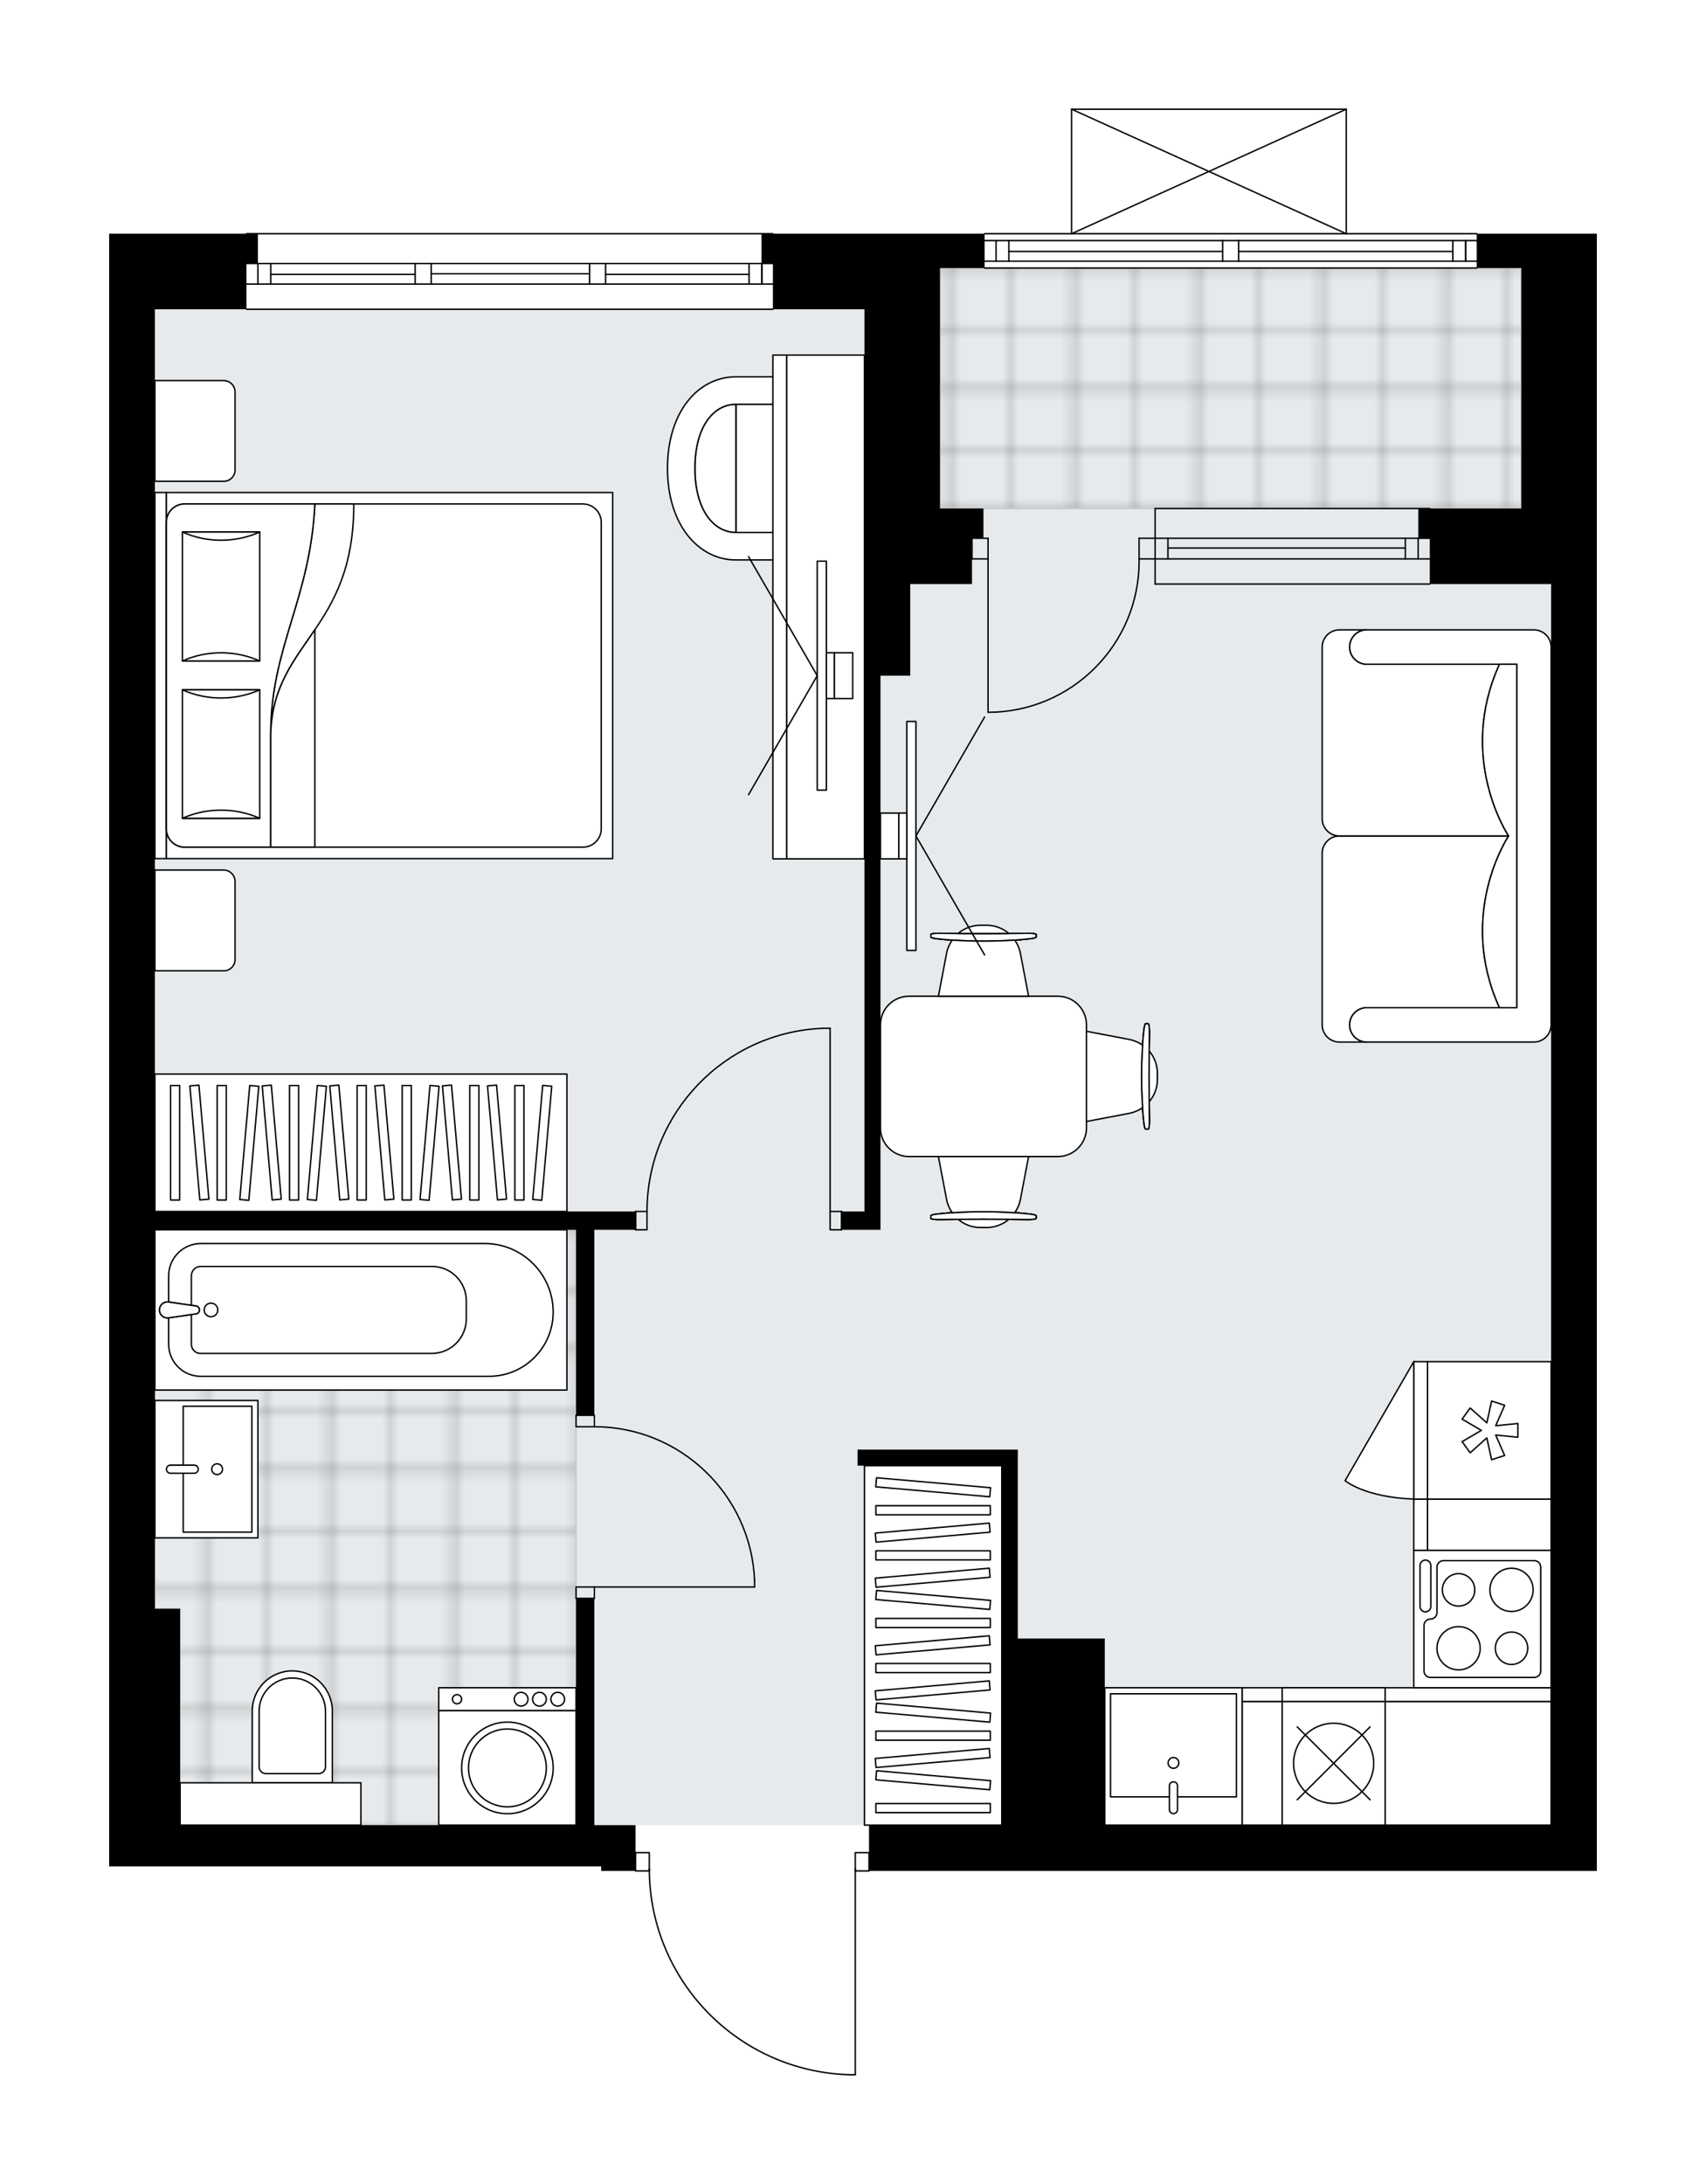 <svg xmlns="http://www.w3.org/2000/svg" xmlns:xlink="http://www.w3.org/1999/xlink" height="2000px" id="Layer_1" style="enable-background:new 0 0 1563.05 2000;" version="1.1" viewBox="0 0 1563.05 2000" width="1563.05px" x="0px" y="0px" xml:space="preserve">
<style type="text/css">
	.st0{fill:none;}
	.st1{opacity:0.25;fill:none;stroke:#070606;stroke-width:0.4;stroke-miterlimit:10;}
	.st2{fill:#FFFFFF;}
	.st3{fill:#E7EAEC;}
	.st4{fill:url(#SVGID_1_);stroke:#C8C8C8;stroke-width:1.3;stroke-miterlimit:10;}
	
		.st5{fill:url(#SVGID_00000010302968984864130710000008459881192458572689_);stroke:#C8C8C8;stroke-width:1.3;stroke-miterlimit:10;}
	.st6{fill:none;stroke:#000000;stroke-width:1.3;stroke-linecap:round;stroke-linejoin:round;stroke-miterlimit:10;}
	.st7{fill:#FFFFFF;stroke:#000000;stroke-width:1.3;stroke-linecap:round;stroke-linejoin:round;stroke-miterlimit:10;}
	.st8{fill:none;stroke:#000000;stroke-width:1.3;stroke-linecap:round;stroke-linejoin:round;}
	.st9{fill:none;stroke:#000000;stroke-width:1.3;stroke-linecap:round;stroke-linejoin:round;stroke-dasharray:10.069,10.069;}
	.st10{fill:none;stroke:#000000;stroke-width:1.3;stroke-linecap:round;stroke-linejoin:round;stroke-dasharray:9.909,9.909;}
	.st11{font-family:'Arial-BoldMT','Arial'; font-weight:bold;}
	.st12{font-size:109.909px;}
	.st13{font-size:93px;}
	.st14{font-family: 'ArialMT','Arial';}
	.st15{font-size:40px;}
</style>
<pattern height="14.57" id="New_Pattern_Swatch_2" patternUnits="userSpaceOnUse" style="overflow:visible;" viewBox="7.49 -22.06 14.57 14.57" width="14.57" x="-218.35" y="-0.36">
	<g>
		<rect class="st0" height="14.57" width="14.57" x="7.49" y="-22.06" />
		<g>
			<rect class="st1" height="7.29" width="7.29" x="14.77" y="-7.49" />
		</g>
		<g>
			<rect class="st1" height="7.29" width="7.29" x="0.2" y="-7.49" />
		</g>
		<g>
			<rect class="st1" height="7.29" width="7.29" x="22.06" y="-14.77" />
		</g>
		<g>
			<rect class="st1" height="7.29" width="7.29" x="7.49" y="-14.77" />
			<rect class="st1" height="7.29" width="7.29" x="14.77" y="-22.06" />
		</g>
		<g>
			<rect class="st1" height="7.29" width="7.29" x="0.2" y="-22.06" />
		</g>
		<g>
			<rect class="st1" height="7.29" width="7.29" x="22.06" y="-29.35" />
		</g>
		<g>
			<rect class="st1" height="7.29" width="7.29" x="7.49" y="-29.35" />
		</g>
	</g>
</pattern>
<path class="st2" d="M1463.05,214.03v27.26v41.94v335.52v717.17v377.46h-41.94H796.85c0,0.36-0.29,0.65-0.65,0.65  h-11.93l0,185.96c0,0.36-0.29,0.65-0.65,0.65h-5.5c0,0,0,0,0,0c-0.01,0-0.01,0-0.02,0c-49.53-1.47-95.82-21.85-130.33-57.41  c-33.87-34.89-52.8-80.68-53.5-129.21h-11.97c-0.36,0-0.65-0.29-0.65-0.65h-30.81v-4.19H100v-37.75v-198.17V283.24V241.3v-27.26  h125.17c0,0,0,0,0,0c0-0.36,0.29-0.65,0.65-0.65h482.31c0.36,0,0.65,0.29,0.65,0.65c0,0,0,0,0,0h152.43h40.24c0,0,0,0,0,0  c0-0.36,0.29-0.65,0.65-0.65h79.04V100c0,0,0-0.01,0-0.01c0-0.04,0.01-0.07,0.02-0.11c0.01-0.05,0.01-0.1,0.03-0.15c0,0,0,0,0-0.01  c0.01-0.02,0.03-0.04,0.04-0.06c0.03-0.05,0.06-0.1,0.1-0.14c0.03-0.03,0.07-0.05,0.1-0.07c0.04-0.02,0.07-0.05,0.11-0.06  c0.05-0.02,0.1-0.02,0.15-0.03c0.03,0,0.06-0.02,0.09-0.02h0.02c0,0,0,0,0,0h251.6c0,0,0,0,0,0h0.02c0.03,0,0.05,0.01,0.08,0.02  c0.05,0.01,0.11,0.01,0.16,0.03c0.04,0.02,0.07,0.04,0.11,0.07c0.03,0.02,0.07,0.04,0.1,0.07c0.04,0.04,0.07,0.09,0.1,0.14  c0.01,0.02,0.03,0.04,0.04,0.06c0,0,0,0,0,0.01c0.02,0.05,0.02,0.1,0.03,0.15c0.01,0.04,0.02,0.07,0.02,0.11c0,0,0,0.01,0,0.01  v113.38h118.88c0.36,0,0.65,0.29,0.65,0.65c0,0,0,0,0,0h40.24H1463.05z" id="background" />
<g id="floor">
	<polygon class="st3" points="1421.11,465.67 1393.85,465.67 1393.85,245.49 861.21,245.49 861.21,283.24 141.94,283.24    141.94,1474.85 165.01,1474.85 165.01,1671.45 330.67,1671.45 330.67,1671.45 1419.01,1671.45 1419.01,1632.65 1421.11,1632.65     " />
	<pattern id="SVGID_1_" patternTransform="matrix(0 7.332 -7.574 0 -46508.891 45400.691)" xlink:href="#New_Pattern_Swatch_2">
	</pattern>
	<polygon class="st4" points="527.79,1671.45 527.79,1473.28 527.79,1449.62 527.79,1126.23 141.94,1126.23 141.94,1473.28    165.01,1473.28 165.01,1671.45 330.27,1671.45 330.27,1671.45  " />
	
		<pattern id="SVGID_00000111186527001497463430000011527562194647702442_" patternTransform="matrix(0 7.332 -7.574 0 -46508.891 45400.691)" xlink:href="#New_Pattern_Swatch_2">
	</pattern>
	
		<polygon points="   861.21,245.49 861.21,465.67 1393.85,465.67 1393.85,245.49  " style="fill:url(#SVGID_00000111186527001497463430000011527562194647702442_);stroke:#C8C8C8;stroke-width:1.3;stroke-miterlimit:10;" />
	<g id="LINE_00000122697756320700266540000008640430702017491075_">
		<line class="st6" x1="1058.33" x2="1309.97" y1="511.81" y2="511.81" />
	</g>
	<g id="LINE_00000127751378933326214580000013839227252058762172_">
		<line class="st6" x1="1058.33" x2="1309.97" y1="492.94" y2="492.94" />
	</g>
	<g id="LINE_00000026142760355876489860000014882320464920516498_">
		<line class="st6" x1="1070.07" x2="1287.59" y1="501.86" y2="501.86" />
	</g>
	<g id="LINE_00000002380268603504858930000006359061174545013650_">
		<line class="st6" x1="1299.33" x2="1299.33" y1="511.81" y2="492.94" />
	</g>
	<g id="LINE_00000054986552494224933320000007122683339438666908_">
		<line class="st6" x1="1070.07" x2="1070.07" y1="511.81" y2="492.94" />
	</g>
	<g id="LINE_00000173874833780477541820000006329705545948812173_">
		<line class="st6" x1="1058.33" x2="1309.97" y1="534.88" y2="534.88" />
	</g>
	<g id="LINE_00000106104967216130493310000004768191384485796515_">
		<line class="st6" x1="1309.97" x2="1058.33" y1="465.67" y2="465.67" />
	</g>
	<g id="LINE_00000123406331648855075370000007031638620311675310_">
		<line class="st6" x1="1287.59" x2="1287.59" y1="511.82" y2="492.95" />
	</g>
	<g id="LINE_00000063609604003591648450000016355177441231490688_">
		<line class="st6" x1="1058.33" x2="1058.33" y1="534.88" y2="465.68" />
	</g>
	<g id="LINE_00000121243955794484771080000009861211168358900357_">
		<line class="st6" x1="1352.96" x2="902.1" y1="245.49" y2="245.49" />
	</g>
	<g id="LINE_00000079458307307782566260000013546555618984066443_">
		<line class="st6" x1="902.1" x2="1120.19" y1="220.33" y2="220.33" />
	</g>
	<g id="LINE_00000106130925993629017110000018368021639893464961_">
		<line class="st6" x1="1134.87" x2="1352.96" y1="220.33" y2="220.33" />
	</g>
	<g id="LINE_00000039128453460008590550000007470991185190880165_">
		<line class="st6" x1="1342.85" x2="1342.85" y1="239.2" y2="220.33" />
	</g>
	<g id="LINE_00000155853746560062605800000014838929754334428036_">
		<line class="st6" x1="912.59" x2="912.59" y1="239.2" y2="220.33" />
	</g>
	<g id="LINE_00000034054098494918206620000011619894635401829535_">
		<line class="st6" x1="902.1" x2="1120.19" y1="239.2" y2="239.2" />
	</g>
	<g id="LINE_00000125574288032321481720000008190396501099961997_">
		<line class="st6" x1="1134.87" x2="1352.96" y1="239.2" y2="239.2" />
	</g>
	<g id="LINE_00000036938784461381469900000002762951265136282240_">
		<line class="st6" x1="1134.87" x2="1331.1" y1="230.29" y2="230.29" />
	</g>
	<g id="LINE_00000152975716097957667460000006185459228354562724_">
		<line class="st6" x1="924.33" x2="1120.19" y1="230.29" y2="230.29" />
	</g>
	<g id="LINE_00000103985391425480853540000011010723758015529138_">
		<line class="st6" x1="924.33" x2="924.33" y1="220.33" y2="239.2" />
	</g>
	<g id="LINE_00000021097419898734905720000001072064914802841731_">
		<line class="st6" x1="1342.85" x2="1342.85" y1="239.2" y2="220.33" />
	</g>
	<g id="LINE_00000098202516160076203310000008676632562373494664_">
		<line class="st6" x1="1331.1" x2="1331.1" y1="220.33" y2="239.2" />
	</g>
	<g id="LINE_00000003802187811647745440000013300261314099200431_">
		<line class="st6" x1="1120.19" x2="1120.19" y1="239.2" y2="220.33" />
	</g>
	<g id="LINE_00000168832761585307317470000000806050135621816998_">
		<line class="st6" x1="1120.19" x2="1134.87" y1="220.33" y2="220.33" />
	</g>
	<g id="LINE_00000039093862069003680740000003842710435357761424_">
		<line class="st6" x1="1134.87" x2="1134.87" y1="220.33" y2="239.2" />
	</g>
	<g id="LINE_00000147918216560339755140000008759256500780422036_">
		<line class="st6" x1="1134.87" x2="1120.19" y1="239.2" y2="239.2" />
	</g>
	<g id="LINE_00000145744187929553754480000002261411674404674465_">
		<line class="st6" x1="902.1" x2="1352.96" y1="214.03" y2="214.03" />
	</g>
	<g id="LINE_00000135675854973817215400000009515769316238335380_">
		<line class="st6" x1="708.13" x2="225.82" y1="283.24" y2="283.24" />
	</g>
	<g id="LINE_00000064316318821788595470000016164273706029765557_">
		<line class="st6" x1="698.02" x2="698.02" y1="260.17" y2="241.3" />
	</g>
	<g id="LINE_00000027585347596060545150000014350060471636715694_">
		<line class="st6" x1="236.3" x2="236.3" y1="260.17" y2="241.3" />
	</g>
	<g id="LINE_00000126310337767507064600000009636277548812180608_">
		<line class="st6" x1="554.84" x2="686.28" y1="251.26" y2="251.26" />
	</g>
	<g id="LINE_00000088832194235369652000000004847386063123986062_">
		<line class="st6" x1="248.05" x2="380.37" y1="251.26" y2="251.26" />
	</g>
	<g id="LINE_00000150819617272006507800000015230442767085249184_">
		<line class="st6" x1="248.05" x2="248.05" y1="241.3" y2="260.17" />
	</g>
	<g id="LINE_00000183217464019056794660000016779937270437859512_">
		<line class="st6" x1="698.02" x2="698.02" y1="260.17" y2="241.3" />
	</g>
	<g id="LINE_00000175289222225164373110000003541111913749079481_">
		<line class="st6" x1="686.28" x2="686.28" y1="241.3" y2="260.17" />
	</g>
	<g id="LINE_00000093154336091029155600000003287925913492483973_">
		<line class="st6" x1="540.16" x2="540.16" y1="260.17" y2="241.3" />
	</g>
	<g id="LINE_00000070101110239627419370000010354196745464146832_">
		<line class="st6" x1="540.16" x2="554.84" y1="241.3" y2="241.3" />
	</g>
	<g id="LINE_00000062174688824961157240000006851299011799710356_">
		<line class="st6" x1="554.84" x2="554.84" y1="241.3" y2="260.17" />
	</g>
	<g id="LINE_00000160165104485985340680000016697103002429853596_">
		<line class="st6" x1="554.84" x2="540.16" y1="260.17" y2="260.17" />
	</g>
	<g id="LINE_00000157995237860022699240000000430874882741202057_">
		<line class="st6" x1="225.82" x2="708.13" y1="214.03" y2="214.03" />
	</g>
	<g id="LINE_00000090290502979693380160000018378025992096688794_">
		<line class="st6" x1="380.37" x2="380.37" y1="260.17" y2="241.3" />
	</g>
	<g id="LINE_00000080892619912043283180000004764238548751922621_">
		<line class="st6" x1="380.37" x2="395.05" y1="241.3" y2="241.3" />
	</g>
	<g id="LINE_00000168797608696912409460000009696647025342682543_">
		<line class="st6" x1="395.05" x2="395.05" y1="241.3" y2="260.17" />
	</g>
	<g id="LINE_00000050648995852550117050000010791850312404547999_">
		<line class="st6" x1="395.05" x2="380.37" y1="260.17" y2="260.17" />
	</g>
	<g id="LINE_00000147200568604831377350000011061790886673660567_">
		<line class="st6" x1="395.05" x2="540.16" y1="250.73" y2="250.73" />
	</g>
	<g id="LWPOLYLINE_00000091009960925785420430000004909476919196502150_">
		<line class="st6" x1="380.37" x2="225.82" y1="260.17" y2="260.17" />
	</g>
	<g id="LWPOLYLINE_00000150076512360320887970000010598573503089047999_">
		<line class="st6" x1="395.05" x2="540.16" y1="260.17" y2="260.17" />
	</g>
	<g id="LWPOLYLINE_00000183239657671238251190000000861360409761621148_">
		<line class="st6" x1="554.84" x2="708.13" y1="260.17" y2="260.17" />
	</g>
	<g id="LWPOLYLINE_00000067922560873271212680000007036049049228822159_">
		<line class="st6" x1="380.37" x2="225.82" y1="241.3" y2="241.3" />
	</g>
	<g id="LWPOLYLINE_00000126294658829182057510000002035860375738929585_">
		<line class="st6" x1="395.05" x2="540.16" y1="241.3" y2="241.3" />
	</g>
	<g id="LWPOLYLINE_00000092439137507461089950000004118200465120080523_">
		<line class="st6" x1="554.84" x2="708.13" y1="241.3" y2="241.3" />
	</g>
	<g id="LWPOLYLINE_00000018931701918574047970000009292291601475925167_">
		<rect class="st6" height="16.78" width="12.58" x="582.31" y="1696.61" />
	</g>
	<g id="LWPOLYLINE_00000158729389510834185010000011600886163058667683_">
		<rect class="st6" height="16.78" width="12.58" x="783.62" y="1696.61" />
	</g>
	<g id="LWPOLYLINE_00000073697158718949631390000008015106087665559972_">
		<path class="st6" d="M778.13,1900c-102.06-3.02-183.23-86.63-183.23-188.73" />
	</g>
	<g id="LINE_00000061461090434239909270000010876274008452518276_">
		<line class="st6" x1="783.62" x2="783.62" y1="1711.27" y2="1900" />
	</g>
	<g id="LINE_00000058577831709089014530000014416916274566446996_">
		<line class="st6" x1="783.62" x2="778.13" y1="1900" y2="1900" />
	</g>
	<g id="ARC_00000150065751589605535990000015569047496519956387_">
		<path class="st6" d="M1043.65,511.81c0.01,0.69,0.02,1.37,0.02,2.06c0.01,76.45-61.97,138.43-138.42,138.44" />
	</g>
	<g id="LINE_00000111886136875433984740000005167368528050346637_">
		<line class="st6" x1="905.25" x2="905.25" y1="511.81" y2="652.31" />
	</g>
	<g id="LINE_00000083807517207606590340000017215455172758959037_">
		<line class="st6" x1="1058.33" x2="1043.65" y1="511.81" y2="511.81" />
	</g>
	<g id="LINE_00000168081374250520377950000011933010933808767422_">
		<line class="st6" x1="1043.65" x2="1043.65" y1="511.81" y2="492.94" />
	</g>
	<g id="LINE_00000031911164221800270660000007460630288331053696_">
		<line class="st6" x1="1043.65" x2="1058.33" y1="492.94" y2="492.94" />
	</g>
	<g id="LINE_00000013905915541926060780000006496446811780589208_">
		<line class="st6" x1="890.57" x2="905.25" y1="492.94" y2="492.94" />
	</g>
	<g id="LINE_00000030467382561498667690000009983140227695674010_">
		<line class="st6" x1="905.25" x2="905.25" y1="492.94" y2="511.81" />
	</g>
	<g id="LINE_00000106842453277566219090000017653180024306478740_">
		<line class="st6" x1="905.25" x2="890.57" y1="511.81" y2="511.81" />
	</g>
	<g id="LINE_00000066493741081643132630000001344587299477962657_">
		<line class="st6" x1="890.57" x2="890.57" y1="492.94" y2="511.81" />
	</g>
	<g id="LWPOLYLINE_00000003787241608519521380000013193066408679819396_">
		<rect class="st6" height="16.78" width="10.48" x="760.55" y="1109.45" />
	</g>
	<g id="LWPOLYLINE_00000042003752531110275930000009755492618937121190_">
		<rect class="st6" height="16.78" width="10.48" x="582.31" y="1109.45" />
	</g>
	<g id="LINE_00000113346359441484068650000000042853062846371997_">
		<line class="st6" x1="771.04" x2="771.04" y1="1109.45" y2="1126.23" />
	</g>
	<g id="LINE_00000097485339646290730610000001421918984477718694_">
		<line class="st6" x1="582.31" x2="582.31" y1="1109.45" y2="1126.23" />
	</g>
	<g id="LINE_00000134962724762462599270000005070427741487085452_">
		<line class="st6" x1="760.55" x2="760.55" y1="1109.45" y2="941.69" />
	</g>
	<g id="LINE_00000056398926501750786390000015483425892791042982_">
		<line class="st6" x1="754.26" x2="760.55" y1="941.69" y2="941.69" />
	</g>
	<g id="ARC_00000039122865012124605660000011737371911561494950_">
		<path class="st6" d="M592.79,1109.45c0.05-90.21,71.33-164.27,161.47-167.76" />
	</g>
	<g id="LWPOLYLINE_00000109718642223697698580000006038221043264004263_">
		<rect class="st6" height="10.48" width="16.78" x="527.79" y="1453.36" />
	</g>
	<g id="LWPOLYLINE_00000017518471082439412920000013651678649333501571_">
		<rect class="st6" height="10.48" width="16.78" x="527.79" y="1296.09" />
	</g>
	<g id="LINE_00000103256383134517078960000011479416753426708650_">
		<line class="st6" x1="544.56" x2="527.79" y1="1463.85" y2="1463.85" />
	</g>
	<g id="LINE_00000010997379038505960840000006050410134250794133_">
		<line class="st6" x1="544.56" x2="527.79" y1="1296.09" y2="1296.09" />
	</g>
	<g id="LINE_00000023252492583450731940000013759852537683795890_">
		<line class="st6" x1="544.56" x2="691.35" y1="1453.36" y2="1453.36" />
	</g>
	<g id="ARC_00000003801263490070912060000001157950839675302288_">
		<path class="st6" d="M544.56,1306.57c78.63,0.05,143.3,61.95,146.79,140.5" />
	</g>
	<g id="LINE_00000143588480164775056740000004186181416264552581_">
		<line class="st6" x1="691.35" x2="691.35" y1="1453.36" y2="1447.07" />
	</g>
	<g id="LINE_00000092414669324762715140000005452025721736403097_">
		<line class="st6" x1="981.79" x2="1233.43" y1="100" y2="100" />
	</g>
	<g id="LINE_00000081637978268210962420000017253601037498496930_">
		<line class="st6" x1="1233.43" x2="1233.43" y1="100" y2="214.03" />
	</g>
	<g id="LINE_00000065064777978840648830000014748416638709321105_">
		<line class="st6" x1="981.79" x2="981.79" y1="214.03" y2="100" />
	</g>
	<g id="LWPOLYLINE_00000105394123145410146180000003747864904666364323_">
		<line class="st6" x1="1233.43" x2="981.79" y1="214.03" y2="100" />
	</g>
	<g id="LWPOLYLINE_00000093135770245700245560000003292741903227889569_">
		<line class="st6" x1="981.79" x2="1233.43" y1="214.03" y2="100" />
	</g>
	<g>
		<polygon points="1393.85,214.03 1352.96,214.03 1352.96,245.49 1393.85,245.49 1393.85,283.24 1393.85,465.67 1299.48,465.67     1299.48,492.94 1309.97,492.94 1309.97,534.88 1421.11,534.88 1421.11,618.76 1421.11,1335.93 1421.11,1671.45 1012.19,1671.45     1012.19,1646.26 1012.19,1579.15 1012.19,1523.58 1012.19,1500.52 932.51,1500.52 932.51,1327.54 917.83,1327.54 785.72,1327.54     785.72,1342.22 917.83,1342.22 917.83,1500.52 917.83,1500.54 917.83,1579.15 917.83,1671.42 917.83,1671.45 796.2,1671.45     796.2,1713.39 1421.11,1713.39 1463.05,1713.39 1463.05,1335.93 1463.05,618.76 1463.05,283.24 1463.05,241.3 1463.05,214.03       " />
		<polygon points="792.01,618.76 792.01,1109.45 771.04,1109.45 771.04,1126.23 792.01,1126.23 806.69,1126.23 806.69,618.76     833.95,618.76 833.95,534.88 861.21,534.88 890.57,534.88 890.57,492.94 901.05,492.94 901.05,465.67 861.21,465.67     861.21,283.24 861.21,245.49 902.1,245.49 902.1,214.03 861.21,214.03 697.64,214.03 697.64,241.3 708.13,241.3 708.13,283.24     792.01,283.24 792.01,534.88   " />
		<polygon points="141.94,283.24 225.82,283.24 225.82,241.3 236.3,241.3 236.3,214.03 100,214.03 100,241.3 100,283.24     100,1473.28 100,1671.45 100,1709.19 550.85,1709.19 550.85,1713.39 582.31,1713.39 582.31,1709.19 582.31,1671.45     544.56,1671.45 544.56,1463.85 527.79,1463.85 527.79,1671.45 165.01,1671.45 165.01,1473.28 141.94,1473.28 141.94,1126.23     527.79,1126.23 527.79,1296.09 544.56,1296.09 544.56,1126.23 582.31,1126.23 582.31,1109.45 141.94,1109.45   " />
	</g>
</g>
<g id="mebel">
	<g>
		
			<rect class="st7" height="113.24" transform="matrix(-1 -5.171964e-11 5.171964e-11 -1 2559.133 3229.661)" width="283.09" x="1138.02" y="1558.21" />
		
			<rect class="st7" height="12.58" transform="matrix(-1 -5.171964e-11 5.171964e-11 -1 2559.133 3103.841)" width="283.09" x="1138.02" y="1545.63" />
	</g>
	<g>
		
			<rect class="st7" height="113.24" transform="matrix(-2.094229e-10 1 -1 -2.094229e-10 2760.812 31.832)" width="46.97" x="1341" y="1339.7" />
		
			<rect class="st7" height="12.58" transform="matrix(-2.094229e-10 1 -1 -2.094229e-10 2697.902 94.742)" width="46.97" x="1278.09" y="1390.03" />
	</g>
	<g>
		<g>
			<g>
				<path class="st7" d="M779.21,385.93v86.03c0,8.66-7.02,15.68-15.68,15.68h-89.28V370.25h89.28      C772.19,370.25,779.21,377.27,779.21,385.93z" />
				<path class="st7" d="M674.25,487.64c-20.37,0-37.58-20.5-37.58-58.72s17-58.67,37.58-58.67V487.64z" />
				<path class="st7" d="M674.25,345.09c-34.34,0-62.7,31.71-62.7,83.83s28.72,83.88,62.7,83.88h89.23v-25.16h-89.23      c-20.37,0-37.58-20.5-37.58-58.72s17-58.67,37.58-58.67h89.23v-25.16H674.25z" />
			</g>
		</g>
		<g>
			
				<rect class="st7" height="71.3" transform="matrix(2.887635e-10 1 -1 2.887635e-10 1312.223 -200.498)" width="461.34" x="525.69" y="520.21" />
			
				<rect class="st7" height="12.58" transform="matrix(2.540544e-10 1 -1 2.540544e-10 1270.283 -158.558)" width="461.34" x="483.75" y="549.57" />
		</g>
		<g>
			<g>
				<g id="LINE_00000060710614206966767280000005497903549620265913_">
					<line class="st7" x1="748.75" x2="685.84" y1="618.77" y2="509.81" />
				</g>
				<g id="LINE_00000065054218503911466880000018240453291561361561_">
					<line class="st7" x1="748.75" x2="685.84" y1="618.77" y2="727.74" />
				</g>
			</g>
			<rect class="st7" height="209.7" width="8.39" x="748.75" y="513.92" />
			
				<rect class="st7" height="41.94" transform="matrix(-1 2.218131e-10 -2.218131e-10 -1 1521.61 1237.546)" width="7.34" x="757.14" y="597.8" />
			<rect class="st7" height="41.94" width="16.78" x="764.47" y="597.8" />
		</g>
	</g>
	<g>
		<rect class="st7" height="329.23" width="125.82" x="792.01" y="1342.22" />
		<g>
			<rect class="st7" height="8.33" width="104.85" x="802.49" y="1378.9" />
			<rect class="st7" height="8.33" width="104.85" x="802.49" y="1420.19" />
			<rect class="st7" height="8.33" width="104.85" x="802.49" y="1482.12" />
			<rect class="st7" height="8.33" width="104.85" x="802.49" y="1523.4" />
			<rect class="st7" height="8.33" width="104.85" x="802.49" y="1585.34" />
			
				<rect class="st7" height="8.33" transform="matrix(0.996 0.087 -0.087 0.996 121.996 -69.327)" width="104.85" x="802.49" y="1358.26" />
			
				<rect class="st7" height="8.33" transform="matrix(0.996 0.087 -0.087 0.996 130.992 -68.934)" width="104.85" x="802.49" y="1461.47" />
			
				<rect class="st7" height="8.33" transform="matrix(0.996 0.087 -0.087 0.996 139.988 -68.541)" width="104.85" x="802.49" y="1564.69" />
			
				<rect class="st7" height="8.33" transform="matrix(0.996 -0.087 0.087 0.996 -119.088 79.853)" width="104.85" x="802.49" y="1399.54" />
			
				<rect class="st7" height="8.33" transform="matrix(0.996 -0.087 0.087 0.996 -122.686 80.01)" width="104.85" x="802.49" y="1440.83" />
			
				<rect class="st7" height="8.33" transform="matrix(0.996 -0.087 0.087 0.996 -128.084 80.246)" width="104.85" x="802.49" y="1502.76" />
			
				<rect class="st7" height="8.33" transform="matrix(0.996 -0.087 0.087 0.996 -131.683 80.403)" width="104.85" x="802.49" y="1544.05" />
			
				<rect class="st7" height="8.33" transform="matrix(0.996 0.087 -0.087 0.996 145.386 -68.305)" width="104.85" x="802.49" y="1626.62" />
			
				<rect class="st7" height="8.33" transform="matrix(0.996 -0.087 0.087 0.996 -137.08 80.638)" width="104.85" x="802.49" y="1605.98" />
			<rect class="st7" height="8.33" width="104.85" x="802.49" y="1651.63" />
		</g>
	</g>
	<g>
		
			<rect class="st7" height="377.46" transform="matrix(-1.440654e-10 1 -1 -1.440654e-10 1377.213 715.873)" width="125.82" x="267.76" y="857.81" />
		<g>
			
				<rect class="st7" height="8.33" transform="matrix(-1.353968e-10 1 -1 -1.353968e-10 1522.418 570.668)" width="104.85" x="423.45" y="1042.38" />
			
				<rect class="st7" height="8.33" transform="matrix(-1.347546e-10 1 -1 -1.347546e-10 1481.13 611.956)" width="104.85" x="382.16" y="1042.38" />
			
				<rect class="st7" height="8.33" transform="matrix(-1.347546e-10 1 -1 -1.347546e-10 1419.2 673.886)" width="104.85" x="320.23" y="1042.38" />
			
				<rect class="st7" height="8.33" transform="matrix(-1.347635e-10 1 -1 -1.347635e-10 1377.913 715.173)" width="104.85" x="278.94" y="1042.38" />
			
				<rect class="st7" height="8.33" transform="matrix(-1.347546e-10 1 -1 -1.347546e-10 1315.982 777.104)" width="104.85" x="217.01" y="1042.38" />
			
				<rect class="st7" height="8.33" transform="matrix(-0.087 0.996 -0.996 -0.087 1582.353 643.127)" width="104.85" x="444.09" y="1042.38" />
			
				<rect class="st7" height="8.33" transform="matrix(-0.087 0.996 -0.996 -0.087 1470.139 745.952)" width="104.85" x="340.88" y="1042.38" />
			
				<rect class="st7" height="8.33" transform="matrix(-0.087 0.996 -0.996 -0.087 1357.926 848.777)" width="104.85" x="237.66" y="1042.38" />
			
				<rect class="st7" height="8.33" transform="matrix(0.087 0.996 -0.996 0.087 1458.116 501.832)" width="104.85" x="402.81" y="1042.38" />
			
				<rect class="st7" height="8.33" transform="matrix(0.087 0.996 -0.996 0.087 1420.427 542.962)" width="104.85" x="361.52" y="1042.38" />
			
				<rect class="st7" height="8.33" transform="matrix(0.087 0.996 -0.996 0.087 1363.894 604.657)" width="104.85" x="299.59" y="1042.38" />
			
				<rect class="st7" height="8.33" transform="matrix(0.087 0.996 -0.996 0.087 1326.205 645.787)" width="104.85" x="258.3" y="1042.38" />
			
				<rect class="st7" height="8.33" transform="matrix(-0.087 0.996 -0.996 -0.087 1290.597 910.472)" width="104.85" x="175.73" y="1042.38" />
			
				<rect class="st7" height="8.33" transform="matrix(0.087 0.996 -0.996 0.087 1269.672 707.482)" width="104.85" x="196.37" y="1042.38" />
			
				<rect class="st7" height="8.33" transform="matrix(-1.339917e-10 1 -1 -1.339917e-10 1249.685 843.401)" width="104.85" x="150.72" y="1042.38" />
			
				<rect class="st7" height="8.33" transform="matrix(-1.347546e-10 1 -1 -1.347546e-10 1207.007 886.079)" width="104.85" x="108.04" y="1042.38" />
			
				<rect class="st7" height="8.33" transform="matrix(0.087 0.996 -0.996 0.087 1209.153 773.527)" width="104.85" x="130.07" y="1042.38" />
		</g>
	</g>
	<g>
		<path class="st7" d="M215.34,878.76v-71.5c0-5.79-4.69-10.48-10.48-10.48h-62.91v92.27h63.11    C210.73,889.05,215.34,884.44,215.34,878.76z" />
		<path class="st7" d="M215.34,430.48v-71.5c0-5.79-4.69-10.48-10.48-10.48h-62.91v92.27h63.11    C210.73,440.77,215.34,436.16,215.34,430.48z" />
		<g>
			
				<rect class="st7" height="10.48" transform="matrix(6.123234e-17 -1 1 6.123234e-17 -471.495 765.861)" width="335.23" x="-20.43" y="613.44" />
			
				<rect class="st7" height="408.91" transform="matrix(6.123234e-17 -1 1 6.123234e-17 -261.796 975.56)" width="335.23" x="189.27" y="414.22" />
			<path class="st7" d="M152.43,759.03V478.32c0-9.27,7.51-16.78,16.78-16.78h364.88c9.27,0,16.78,7.51,16.78,16.78v280.71     c0,9.27-7.51,16.78-16.78,16.78H169.2C159.94,775.81,152.43,768.3,152.43,759.03z" />
			<path class="st7" d="M288.48,461.55c-4.29,87.68-40.42,131.13-40.45,210.08c2.86-84.48,76.26-93.5,76.11-210.08L288.48,461.55z" />
			<g>
				<path class="st7" d="M288.48,461.55c-4.29,87.68-40.42,131.13-40.45,210.08l0,104.18H169.2c-9.27,0-16.78-7.51-16.78-16.78      V478.32c0-9.27,7.51-16.78,16.78-16.78L288.48,461.55L288.48,461.55z" />
			</g>
			
				<rect class="st7" height="70.81" transform="matrix(6.123234e-17 -1 1 6.123234e-17 -488.025 893.109)" width="117.64" x="143.72" y="655.16" />
			<path class="st7" d="M237.95,631.75c-22.24,9.96-48.57,9.96-70.81,0H237.95z" />
			<path class="st7" d="M167.14,749.39c22.24-9.96,48.57-9.96,70.81,0H167.14z" />
			
				<rect class="st7" height="70.81" transform="matrix(6.123234e-17 -1 1 6.123234e-17 -343.734 748.818)" width="118.1" x="143.49" y="510.87" />
			<path class="st7" d="M237.95,487.23c-22.24,10-48.57,10-70.81,0H237.95z" />
			<path class="st7" d="M167.14,605.32c22.24-10,48.57-10,70.81,0L167.14,605.32z" />
			<g>
				<path class="st7" d="M248.03,671.63v104.18h40.45V576.75C269.39,604.95,249.49,628.43,248.03,671.63z" />
			</g>
		</g>
	</g>
	<g>
		<path class="st7" d="M1252.3,922.84L1252.3,922.84c-8.69,0-15.73,7.04-15.73,15.73v0c0,8.69,7.04,15.73,15.73,15.73l0,0h-25.11    c-8.72,0-15.79-7.07-15.79-15.79V781.37c0-8.69,7.11-15.8,15.8-15.8l155.01,0c0,0-47.71,70.92-8.36,157.27H1252.3z" />
		<path class="st7" d="M1252.3,608.29L1252.3,608.29c-8.69,0-15.73-7.04-15.73-15.73v0c0-8.69,7.04-15.73,15.73-15.73l0,0h-25.11    c-8.72,0-15.79,7.07-15.79,15.79v157.14c0,8.69,7.11,15.8,15.8,15.8l155.01,0c0,0-47.71-70.92-8.36-157.27H1252.3z" />
		<path class="st7" d="M1405.38,954.29H1252.3c-8.69,0-15.73-7.04-15.73-15.73v0c0-8.69,7.04-15.73,15.73-15.73h137.35V608.29    H1252.3c-8.69,0-15.73-7.04-15.73-15.73v0c0-8.69,7.04-15.73,15.73-15.73h153.08c8.69,0,15.73,7.04,15.73,15.73v346    C1421.11,947.22,1414.03,954.29,1405.38,954.29z" />
		<path class="st7" d="M1373.86,608.29c-39.35,86.35,8.36,157.27,8.36,157.27v0.01c0,0-47.71,70.92-8.36,157.27h15.8V608.29    L1373.86,608.29z" />
	</g>
	<g>
		<path class="st7" d="M832.9,912.32h136.3c14.48,0,26.21,11.74,26.21,26.21v94.42c0,14.48-11.74,26.21-26.21,26.21H832.9    c-14.48,0-26.21-11.74-26.21-26.21v-94.42C806.69,924.06,818.42,912.32,832.9,912.32z" />
		<g>
			<g id="LINE_00000174603374274251449760000004204282083418583448_">
				<path class="st7" d="M857.48,1111.99c25.38-3.19,61.82-3.19,87.2,0c2.93,0.37,4.63,0.92,4.63,1.5v0.14v2.07      c0,0.62-3.29,1.13-7.34,1.13c-27.19-0.43-54.59-0.43-81.78,0c-4.05,0-7.34-0.51-7.34-1.13v-2.07v-0.14      C852.85,1112.91,854.55,1112.36,857.48,1111.99z" />
			</g>
			<g id="LINE_00000010303858989440247600000015960359102163879049_">
				<path class="st7" d="M857.48,1111.99c25.38-3.19,61.82-3.19,87.2,0c2.93,0.37,4.63,0.92,4.63,1.5v0.14v2.07      c0,0.62-3.29,1.13-7.34,1.13c-27.19-0.43-54.59-0.43-81.78,0c-4.05,0-7.34-0.51-7.34-1.13v-2.07v-0.14      C852.85,1112.91,854.55,1112.36,857.48,1111.99z" />
			</g>
			<g id="LINE_00000030444538259238123620000008102019560840250039_">
				<path class="st7" d="M857.48,1111.99c25.38-3.19,61.82-3.19,87.2,0c2.93,0.37,4.63,0.92,4.63,1.5v0.14v2.07      c0,0.62-3.29,1.13-7.34,1.13c-27.19-0.43-54.59-0.43-81.78,0c-4.05,0-7.34-0.51-7.34-1.13v-2.07v-0.14      C852.85,1112.91,854.55,1112.36,857.48,1111.99z" />
			</g>
			<path class="st7" d="M877.9,1116.7c5.52,4.67,12.62,7.45,20.29,7.45h5.78c7.67,0,14.77-2.79,20.29-7.45     C908.81,1116.56,893.36,1116.56,877.9,1116.7z" />
			<path class="st7" d="M859.77,1059.17l7.52,39.42c0.85,4.46,2.7,8.47,5.17,12.01c18.2-1.28,39.05-1.28,57.24,0     c2.46-3.54,4.32-7.55,5.17-12.01l7.52-39.42H859.77z" />
		</g>
		<g>
			<g id="LINE_00000163778155470711767940000014829275154121806771_">
				<path class="st7" d="M1048.24,1029.35c-3.19-25.38-3.19-61.82,0-87.2c0.37-2.93,0.92-4.63,1.5-4.63h0.14h2.07      c0.62,0,1.13,3.29,1.13,7.34c-0.43,27.19-0.43,54.59,0,81.78c0,4.05-0.51,7.34-1.13,7.34h-2.07h-0.14      C1049.16,1033.98,1048.61,1032.28,1048.24,1029.35z" />
			</g>
			<g id="LINE_00000163778150317516923290000000256966326311916443_">
				<path class="st7" d="M1048.24,1029.35c-3.19-25.38-3.19-61.82,0-87.2c0.37-2.93,0.92-4.63,1.5-4.63h0.14h2.07      c0.62,0,1.13,3.29,1.13,7.34c-0.43,27.19-0.43,54.59,0,81.78c0,4.05-0.51,7.34-1.13,7.34h-2.07h-0.14      C1049.16,1033.98,1048.61,1032.28,1048.24,1029.35z" />
			</g>
			<g id="LINE_00000029740046100351660100000000240772633102583463_">
				<path class="st7" d="M1048.24,1029.35c-3.19-25.38-3.19-61.82,0-87.2c0.37-2.93,0.92-4.63,1.5-4.63h0.14h2.07      c0.62,0,1.13,3.29,1.13,7.34c-0.43,27.19-0.43,54.59,0,81.78c0,4.05-0.51,7.34-1.13,7.34h-2.07h-0.14      C1049.16,1033.98,1048.61,1032.28,1048.24,1029.35z" />
			</g>
			<path class="st7" d="M1052.95,1008.92c4.67-5.52,7.45-12.62,7.45-20.29v-5.78c0-7.67-2.79-14.77-7.45-20.29     C1052.81,978.02,1052.81,993.47,1052.95,1008.92z" />
			<path class="st7" d="M995.42,1027.06l39.42-7.52c4.46-0.85,8.47-2.7,12.01-5.17c-1.28-18.2-1.28-39.05,0-57.24     c-3.54-2.46-7.55-4.32-12.01-5.17l-39.42-7.52V1027.06z" />
		</g>
		<g>
			<g id="LINE_00000132074386796248936920000001837818801176909484_">
				<path class="st7" d="M944.68,859.51c-25.38,3.19-61.82,3.19-87.2,0c-2.93-0.37-4.63-0.92-4.63-1.5v-0.14v-2.07      c0-0.62,3.29-1.13,7.34-1.13c27.19,0.43,54.59,0.43,81.78,0c4.05,0,7.34,0.51,7.34,1.13v2.07V858      C949.31,858.59,947.61,859.14,944.68,859.51z" />
			</g>
			<g id="LINE_00000032633256963844946640000001411938075020355256_">
				<path class="st7" d="M944.68,859.51c-25.38,3.19-61.82,3.19-87.2,0c-2.93-0.37-4.63-0.92-4.63-1.5v-0.14v-2.07      c0-0.62,3.29-1.13,7.34-1.13c27.19,0.43,54.59,0.43,81.78,0c4.05,0,7.34,0.51,7.34,1.13v2.07V858      C949.31,858.59,947.61,859.14,944.68,859.51z" />
			</g>
			<g id="LINE_00000087405317141919524380000008656142576228686493_">
				<path class="st7" d="M944.68,859.51c-25.38,3.19-61.82,3.19-87.2,0c-2.93-0.37-4.63-0.92-4.63-1.5v-0.14v-2.07      c0-0.62,3.29-1.13,7.34-1.13c27.19,0.43,54.59,0.43,81.78,0c4.05,0,7.34,0.51,7.34,1.13v2.07V858      C949.31,858.59,947.61,859.14,944.68,859.51z" />
			</g>
			<path class="st7" d="M924.26,854.8c-5.52-4.67-12.62-7.45-20.29-7.45h-5.78c-7.67,0-14.77,2.79-20.29,7.45     C893.36,854.93,908.81,854.93,924.26,854.8z" />
			<path class="st7" d="M942.39,912.32l-7.52-39.42c-0.85-4.46-2.7-8.47-5.17-12.01c-18.2,1.28-39.05,1.28-57.24,0     c-2.46,3.53-4.32,7.55-5.17,12.01l-7.52,39.42H942.39z" />
		</g>
	</g>
	<g>
		<g>
			<g id="LINE_00000072968838171854135070000009589744070137284757_">
				<line class="st7" x1="839.19" x2="902.1" y1="765.56" y2="656.6" />
			</g>
			<g id="LINE_00000155830380260304611370000017777073529599491745_">
				<line class="st7" x1="839.19" x2="902.1" y1="765.56" y2="874.53" />
			</g>
		</g>
		
			<rect class="st7" height="209.7" transform="matrix(-1 -1.224647e-16 1.224647e-16 -1 1669.996 1531.125)" width="8.39" x="830.8" y="660.71" />
		<rect class="st7" height="41.94" width="7.34" x="823.46" y="744.59" />
		
			<rect class="st7" height="41.94" transform="matrix(-1 -1.224647e-16 1.224647e-16 -1 1630.153 1531.125)" width="16.78" x="806.69" y="744.59" />
	</g>
	<g>
		
			<rect class="st7" height="377.46" transform="matrix(6.123234e-17 -1 1 6.123234e-17 -868.954 1530.294)" width="146.79" x="257.27" y="1010.89" />
		<g id="ARC_00000174604471499638430490000005386531805952495529_">
			<path class="st7" d="M154.51,1206.87c-0.7,0.1-1.41,0.1-2.11,0c-4-0.58-6.77-4.3-6.19-8.3s4.3-6.77,8.3-6.19l25.61,3.74     c1.18,0.35,2.11,1.28,2.46,2.46c0.58,1.94-0.52,3.98-2.46,4.55L154.51,1206.87z" />
		</g>
		<path class="st7" d="M154.52,1168.38v24l25.59,3.73c1.18,0.35,2.11,1.28,2.46,2.46c0.58,1.94-0.53,3.98-2.46,4.55l-25.59,3.73    v24.21c0,16.21,13.14,29.36,29.36,29.36h264.18c32.45,0,58.76-26.31,58.76-58.76c0-34.72-28.15-62.87-62.87-62.87H184.1    C167.76,1138.81,154.52,1152.05,154.52,1168.38z" />
		<path class="st7" d="M175.34,1168.32v27.1l4.77,0.7c1.18,0.35,2.11,1.28,2.46,2.46c0.58,1.94-0.53,3.98-2.46,4.55l-4.77,0.7v27.25    c0,4.63,3.76,8.39,8.39,8.39h211.85c17.48,0,31.65-14.17,31.65-31.65v-16.58c0-17.37-14.08-31.45-31.45-31.45H183.88    C179.16,1159.78,175.34,1163.6,175.34,1168.32z" />
		<g id="ARC_00000008140772794827796290000014233634314531364520_">
			<path class="st7" d="M154.51,1206.87c-0.7,0.1-1.41,0.1-2.11,0c-4-0.58-6.77-4.3-6.19-8.3s4.3-6.77,8.3-6.19l25.61,3.74     c1.18,0.35,2.11,1.28,2.46,2.46c0.58,1.94-0.52,3.98-2.46,4.55L154.51,1206.87z" />
		</g>
		<circle class="st7" cx="193.32" cy="1199.62" r="6.23" />
	</g>
	<g>
		<path class="st7" d="M267.79,1530.18L267.79,1530.18c20.27,0,36.7,16.43,36.7,36.7v65.78H231.1v-65.78    C231.1,1546.61,247.53,1530.18,267.79,1530.18z" />
		
			<rect class="st7" height="38.79" transform="matrix(-1 4.830466e-13 -4.830466e-13 -1 495.677 3304.102)" width="165.66" x="165.01" y="1632.65" />
		<path class="st7" d="M267.79,1536.69L267.79,1536.69c16.79,0,30.41,13.61,30.41,30.41v50.88c0,3.47-2.82,6.29-6.29,6.29h-48.23    c-3.47,0-6.29-2.82-6.29-6.29v-50.88C237.39,1550.3,251,1536.69,267.79,1536.69z" />
	</g>
	<g>
		
			<rect class="st7" height="20.97" transform="matrix(-1 -1.224647e-16 1.224647e-16 -1 929.756 3112.227)" width="125.82" x="401.97" y="1545.63" />
		
			<rect class="st7" height="104.85" transform="matrix(-1 -1.224647e-16 1.224647e-16 -1 929.756 3238.047)" width="125.82" x="401.97" y="1566.6" />
		<g id="CIRCLE_00000072977987834941607280000007893132871610039174_">
			<circle class="st7" cx="464.88" cy="1619.02" r="41.94" />
		</g>
		<g id="CIRCLE_00000026884798680434053700000014655970955709472668_">
			<circle class="st7" cx="464.88" cy="1619.02" r="35.65" />
		</g>
		<g id="CIRCLE_00000057840819947580461020000004130934039921167756_">
			<circle class="st7" cx="418.74" cy="1556.11" r="4.19" />
		</g>
		<g id="CIRCLE_00000142859640367162529850000017177372096653343118_">
			<circle class="st7" cx="477.46" cy="1556.11" r="6.29" />
		</g>
		<g id="CIRCLE_00000174570895350553536090000015095784453682791579_">
			<circle class="st7" cx="494.24" cy="1556.11" r="6.29" />
		</g>
		<g id="CIRCLE_00000030486098686175451380000007748707987469417150_">
			<circle class="st7" cx="511.01" cy="1556.11" r="6.29" />
		</g>
	</g>
	<g>
		
			<rect class="st7" height="94.36" transform="matrix(6.123234e-17 -1 1 6.123234e-17 -1156.329 1534.574)" width="125.83" x="126.21" y="1298.27" />
		
			<rect class="st7" height="62.91" transform="matrix(6.123234e-17 -1 1 6.123234e-17 -1146.144 1544.802)" width="115.33" x="141.66" y="1314.02" />
		<path class="st7" d="M181.65,1345.47L181.65,1345.47c0,2.05-1.66,3.71-3.71,3.71H156.2c-2.05,0-3.71-1.66-3.71-3.71l0,0    c0-2.05,1.66-3.71,3.71-3.71h21.74C179.99,1341.76,181.65,1343.43,181.65,1345.47z" />
		<circle class="st7" cx="198.93" cy="1345.47" r="4.93" />
	</g>
	<g>
		
			<rect class="st7" height="125.82" transform="matrix(-4.448460e-11 1 -1 -4.448460e-11 2840.917 124.519)" width="125.82" x="1295.29" y="1419.81" />
		<path class="st7" d="M1405.67,1429.24h-83.18c-3.28,0-5.94,2.66-5.94,5.94v41.59c0,3.28-2.66,5.94-5.94,5.94l0,0    c-3.28,0-5.94,2.66-5.94,5.94v41.59c0,3.28,2.66,5.94,5.94,5.94h95.06c3.28,0,5.94-2.66,5.94-5.94v-95.06    C1411.61,1431.9,1408.95,1429.24,1405.67,1429.24z" />
		<path class="st7" d="M1301.03,1471.16v-37.48c0-2.73,2.22-4.95,4.95-4.95l0,0c2.73,0,4.95,2.22,4.95,4.95v37.48    c0,2.73-2.22,4.95-4.95,4.95l0,0C1303.25,1476.11,1301.03,1473.89,1301.03,1471.16z" />
		<circle class="st7" cx="1384.88" cy="1455.98" r="19.8" />
		<circle class="st7" cx="1336.36" cy="1509.45" r="19.8" />
		<circle class="st7" cx="1336.36" cy="1455.98" r="14.85" />
		<circle class="st7" cx="1384.88" cy="1509.45" r="14.85" />
	</g>
	<g>
		
			<rect class="st7" height="113.24" transform="matrix(-4.470129e-11 -1 1 -4.470129e-11 54.564 2674.416)" width="125.82" x="1301.58" y="1253.31" />
		
			<rect class="st7" height="12.58" transform="matrix(-4.470129e-11 -1 1 -4.470129e-11 -8.346 2611.506)" width="125.82" x="1238.67" y="1303.64" />
		<polygon class="st7" points="1370.35,1314.18 1390.7,1316.22 1390.7,1303.64 1370.35,1305.67 1378.57,1286.94 1366.61,1283.05     1362.25,1303.04 1346.98,1289.43 1339.59,1299.61 1357.25,1309.93 1339.59,1320.24 1346.98,1330.42 1362.25,1316.81     1366.61,1336.8 1378.57,1332.91   " />
		<path class="st7" d="M1295.29,1247.02l-62.91,108.96c0,0,17.71,15.18,62.91,16.86V1247.02z" />
	</g>
	<g>
		
			<rect class="st7" height="125.82" transform="matrix(-1 -1.224647e-16 1.224647e-16 -1 2150.217 3217.077)" width="125.83" x="1012.19" y="1545.63" />
		
			<rect class="st7" height="94.36" transform="matrix(-1 -1.224647e-16 1.224647e-16 -1 2150.26 3196.664)" width="115.33" x="1017.46" y="1551.15" />
		<path class="st7" d="M1075.13,1631.74L1075.13,1631.74c2.05,0,3.71,1.66,3.71,3.71v21.74c0,2.05-1.66,3.71-3.71,3.71l0,0    c-2.05,0-3.71-1.66-3.71-3.71v-21.74C1071.42,1633.4,1073.08,1631.74,1075.13,1631.74z" />
		<circle class="st7" cx="1075.13" cy="1614.46" r="4.93" />
	</g>
	<g>
		
			<rect class="st7" height="113.24" transform="matrix(-1 -1.224647e-16 1.224647e-16 -1 2443.788 3229.659)" width="94.36" x="1174.71" y="1558.21" />
		
			<rect class="st7" height="12.58" transform="matrix(-1 -1.224647e-16 1.224647e-16 -1 2443.788 3103.839)" width="94.36" x="1174.71" y="1545.63" />
		<circle class="st7" cx="1221.89" cy="1614.83" r="36.7" />
		<line class="st7" x1="1188.53" x2="1255.26" y1="1648.19" y2="1581.47" />
		<line class="st7" x1="1188.53" x2="1255.26" y1="1581.47" y2="1648.19" />
	</g>
</g>
</svg>